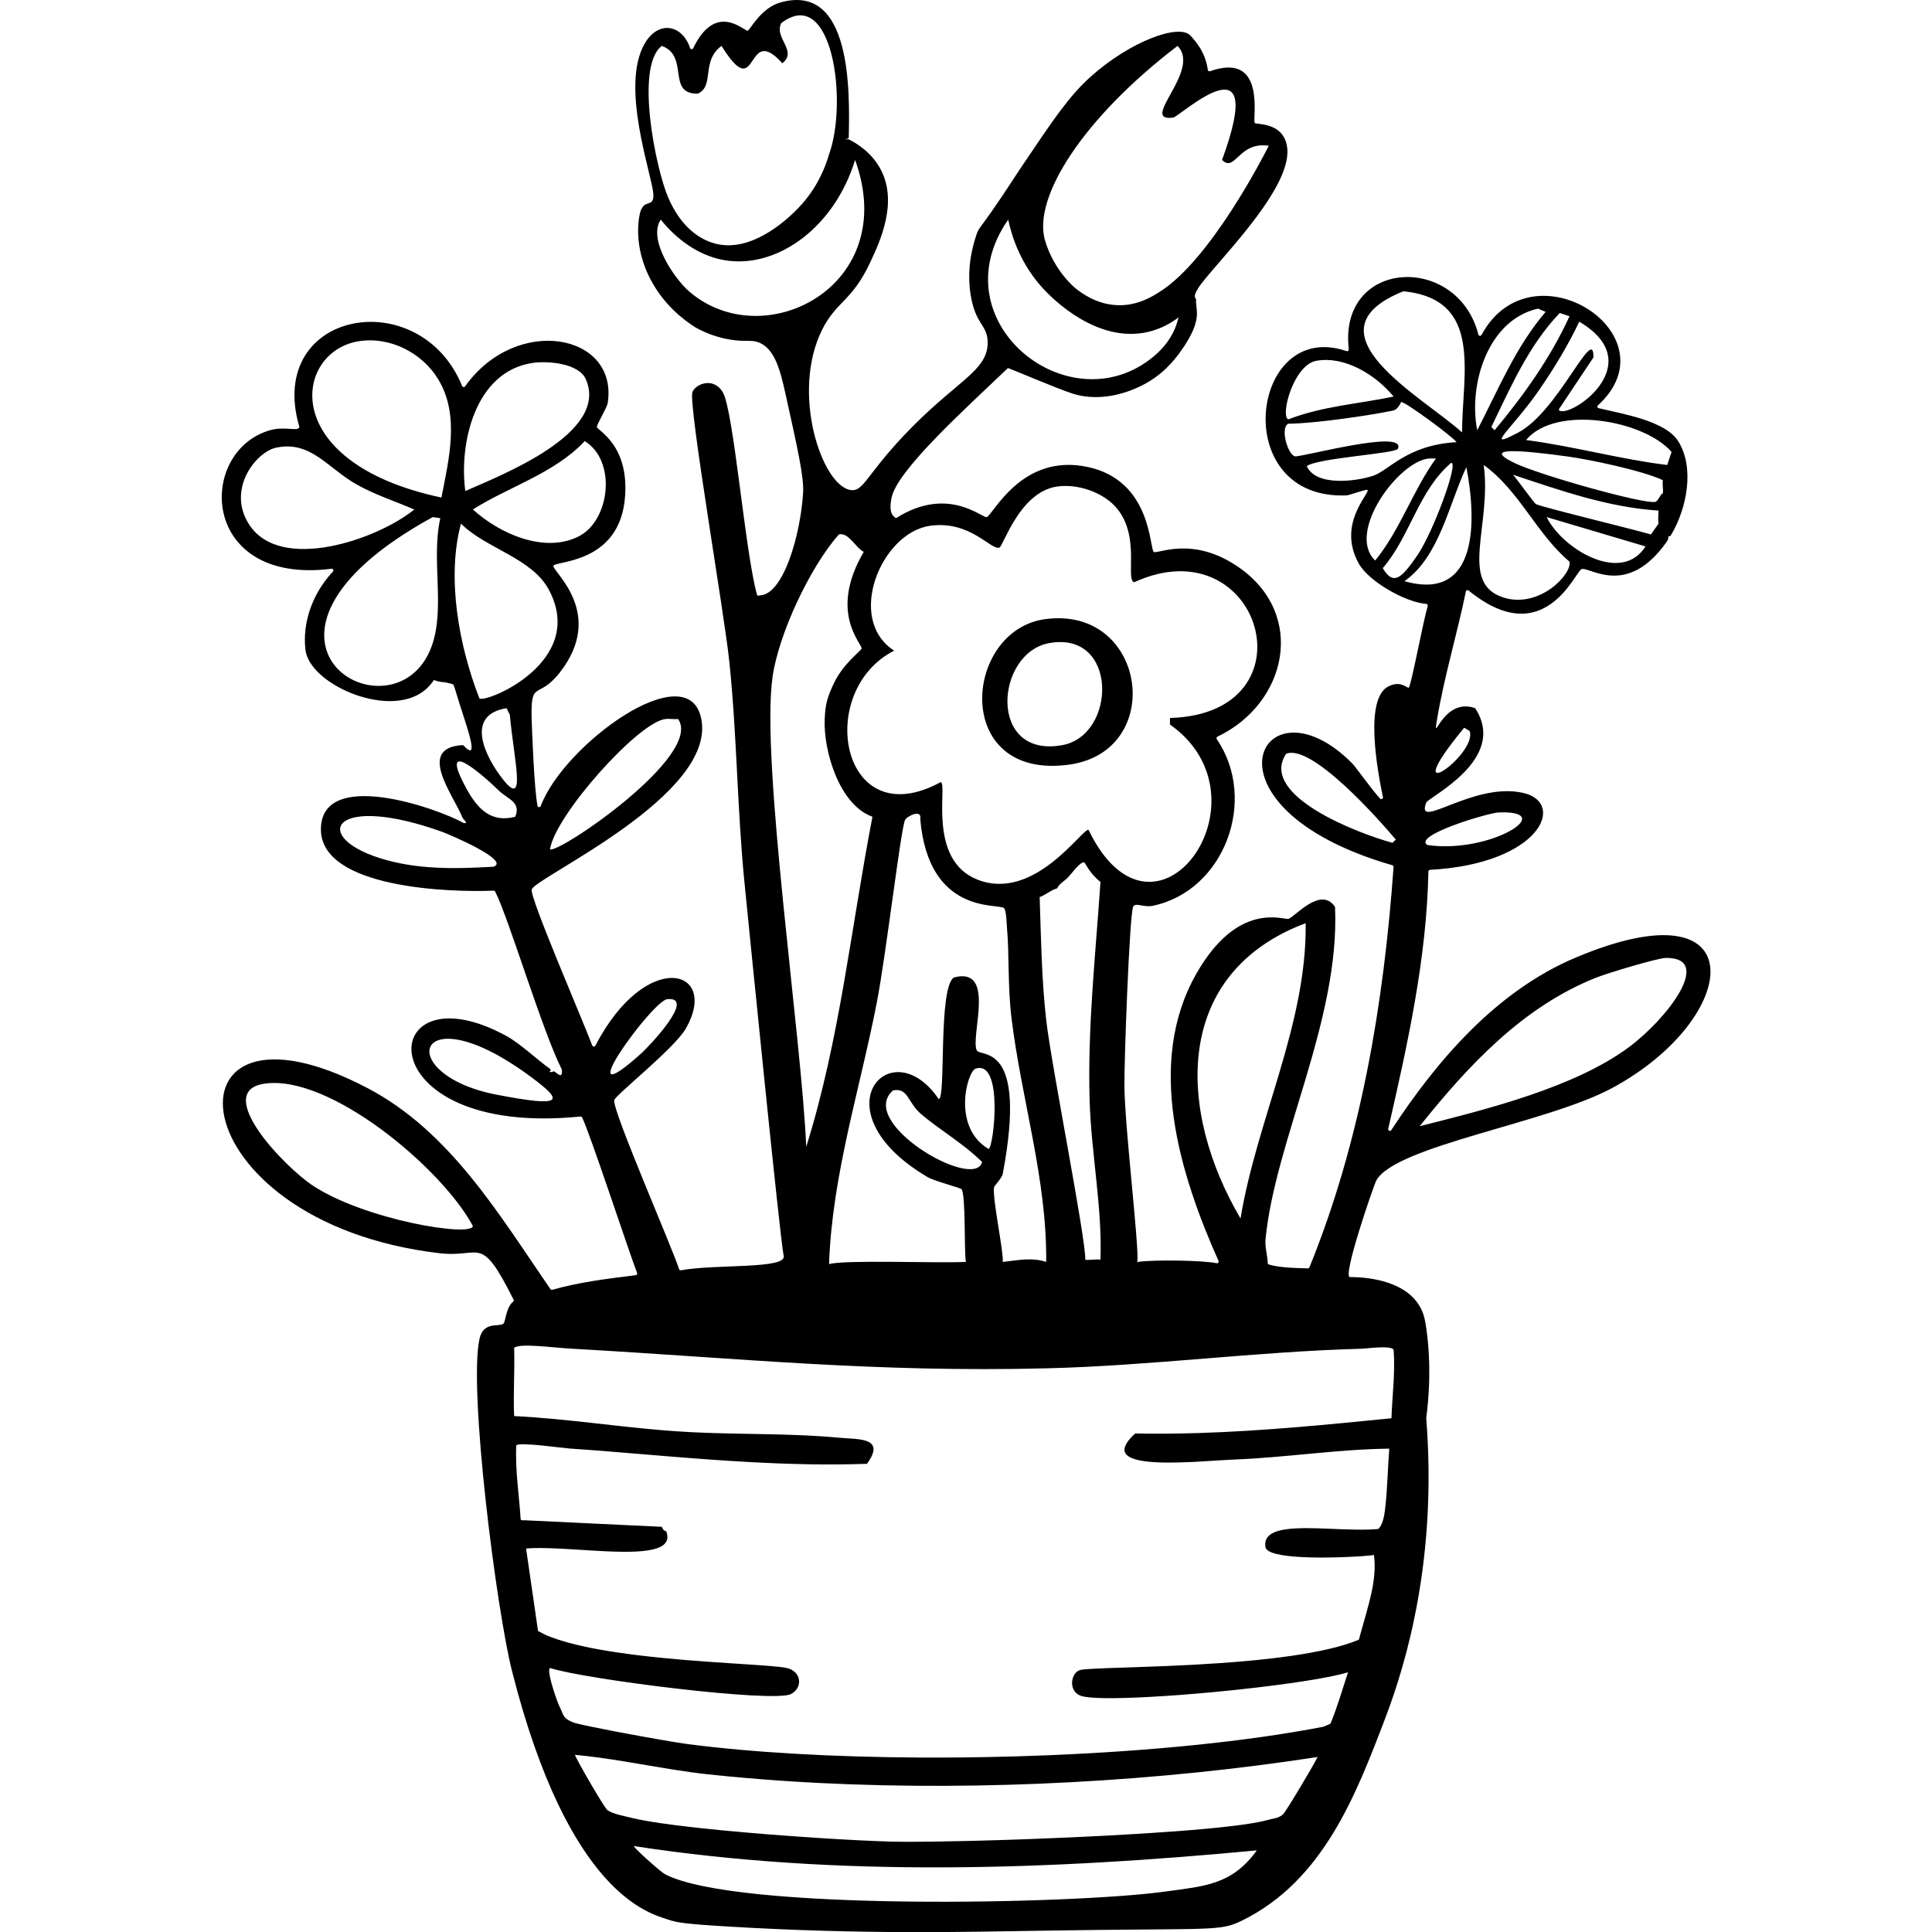 <?xml version="1.0" encoding="UTF-8"?><svg xmlns="http://www.w3.org/2000/svg" viewBox="0 0 1200 1200.1"><defs><style>.cls-1{mix-blend-mode:exclusion;}.cls-2{fill:none;}.cls-3{isolation:isolate;}</style></defs><g class="cls-3"><g id="Layer_2"><g id="Layer_1-2"><g class="cls-1"><path d="M269.46,422.34c2.56,1.05,4.65,1.32,6.13,1.36,1.33.04,3.29.73,5.42,1.2.36.08.66.35.77.7.35,1.08.82,2.28,1.17,3.48,5.14,17.72,16.47,46.14,5.06,34.08-.21-.23-.53-.36-.84-.34-28.71,1.69-5.48,31.14-.18,44.48.98,2.45,4.19,3.65,1.35,4.05-18-9.98-88.41-34.08-89.02,3.37-.61,37.33,81.4,39.63,107.25,38.47.4-.02.77.19.96.55,8.12,15.52,29.25,86.54,41.4,110.5.07.13.1.28.11.42.27,5.4-2.18,2.59-4.62.93-.37-.25-.82-.17-1.18.09-.52.37-1.39.19-2.54-.01.02,0,.03,0,.05,0,1.11.2,1.71-1.25.78-1.89-6.82-4.65-18.4-15.62-26.88-20.26-81.96-44.89-89.25,63.56,45.86,49.97.42-.04.84.17,1.03.55,4.62,8.97,29.61,85.14,34.17,96.59.25.64-.16,1.34-.84,1.42-17.46,2.16-34.85,4.24-51.84,9.06-.43.12-.89-.04-1.14-.41-31.78-46.09-62.17-97.83-113.54-124.82-131.42-69.04-120.65,82.94,44.51,102.5,26.32,3.12,25.29-12.6,46.12,28.85.22.44.11.99-.28,1.29-4.43,3.43-4.72,12.7-6.05,13.69-2.85,2.13-12.41-1.71-14.84,9.44-6.92,31.79,10.6,168.38,20.23,206.36,35.26,139,85.5,150.38,96.65,154.19,5.5,1.88,9.87,2.76,38.52,4.46,82.4,4.89,143.42,3.34,194.59,2.52,107.16-1.72,109.47.74,123.98-6.44,50.15-24.82,70.41-77.84,88.45-125.06,13.51-35.35,32.5-100.02,25.63-186.8,3.19-24.88,1.78-43.79,0-56.1-.77-5.31-1.62-9.47-4.31-13.86-10.26-16.76-35.45-17.67-42.88-17.71-5.62,1.55,14.62-57.23,16.19-60.02,12.07-21.53,105.8-35.49,146.34-57.32,81.04-43.65,89.55-128.61-22.93-80.92-48.79,20.69-85.62,63.44-114.13,106.99-.64.97-2.15.33-1.89-.81,12.03-52.56,23.88-105.73,24.96-159.84.01-.54.44-.99.99-1.02,68.6-3.72,85.02-41.73,57.7-47.83-31.07-6.94-67.19,24.21-60.02,6.07,1.37-3.47,50.8-26.8,30.55-58.35-.13-.21-.34-.37-.57-.44-20.23-6.73-26.29,25.13-23.24,6.87,4.45-26.62,12.44-52.78,17.86-79.22.16-.77,1.07-1.09,1.68-.59,46.94,38.26,66.12-11.67,70.14-13.25,4.86-1.91,28.31,18.35,53.22-17.45.04-.06.08-.12.1-.18,1.81-3.94-.26-3.3-2.49-5.21,1.24,1.06,2.42,1.33,2.92,2.04.42.59,1.34.49,1.71-.13,10.13-16.87,14.94-42.29,4.55-58.63h0c-8.06-12.68-34.55-16.88-49.32-20.43-.81-.19-1.07-1.22-.46-1.78,47.97-43.81-41.16-101.43-72.34-43.71-.45.84-1.69.69-1.93-.24-13.01-50.77-87.04-47.19-80.51,9.16.09.78-.65,1.37-1.39,1.12-59.88-20.57-73.88,92.93.26,89.6,1.15-.05,12.36-4.08,12.81-3.37,1.45,2.24-19.28,21.19-5.39,45.86,6.21,11.03,28.93,23.94,41.83,24.9.67.05,1.1.7.91,1.34-2.9,9.73-10.12,48.68-11.72,50.65-.8.98-4.71-4.88-12.81-.67-14.82,7.7-6.88,51.48-3.29,68.69.22,1.03-1.06,1.7-1.78.93-4.87-5.22-15.19-19.73-17.18-21.74-55.95-56.77-101.37,26.63,24.81,63.15.47.14.79.59.76,1.08-6.05,84.44-20.2,169.9-52.25,248.64-.17.41-.57.67-1.01.65-3.4-.14-16.81-.08-24.19-2.4-.43-.14-.7-.55-.71-1-.08-4.25-1.84-9.75-1.35-14.75,5.89-61.12,46.19-135.98,43.17-206.04,0-.21-.08-.41-.19-.58-9.02-12.84-25.19,7.01-28.82,7.68-3.55.66-31.53-11.15-57.32,34.39-31.28,55.25-10.2,123.99,13.94,178.06.35.78-.33,1.61-1.17,1.44-9.3-1.85-38.14-2.18-48.31-.91-.52.06-.9.5-.92,1.03,0,.2,0,.4,0,.59,0-.47.01-.96.05-1.5.87-11.74-7.65-81.78-8.09-108.57-.24-14.54,3.07-106.06,5.4-111.95,1.22-3.09,6.43.51,12.14-.67,44.57-9.22,65.56-65.87,39.82-103.52-.36-.53-.17-1.25.41-1.53,43.25-20.64,55.68-75.96,13.05-105.36-28.8-19.86-50.47-7.67-52.6-9.44-2.73-2.27-1.37-43.89-40.46-52.6-41.95-9.35-59.65,30.5-63.39,31.02-2.97.41-24.06-19.47-55.87.42-.79.49-1.46-.65-1.6-.76-3.27-2.49-2.03-9.1-1.58-11.47,3.25-17.28,46.46-55.97,71.94-80.4.04-.04.21-.2.26-.25,0,0,.09-.06.2-.1.35-.12,30.83,12.93,40.23,15.89,19.26,6.07,37.61-2.57,41.58-4.44,14.06-6.62,21.75-16.73,25.56-22.07,14.41-20.22,8.71-26,9.44-31.7.19-1.47-2.71-.99,1.35-7.42,8.31-13.15,57.49-59.87,55.3-86.32-1.41-17.07-19.42-15.03-20.23-16.18-1.61-2.29,7.52-44.67-27.76-32.15-.63.22-1.31-.19-1.4-.86-1.4-10.54-7.1-17.4-11-21.45-7-7.27-37.32,3.69-61.98,25.91-13.27,11.96-22.99,26.42-42.44,55.33-5.52,8.2-9.15,14.22-18.62,27.84-7.24,10.41-8.26,10.75-9.44,14.16-5.1,14.78-5.46,27.34-3.9,37.49,2.97,19.33,10.54,18.75,10.65,29.95.17,18.19-20.09,23.95-52.32,58.18-23.16,24.59-24.89,34.56-32.59,33.6-18.04-2.26-37.68-60.69-17.68-100.04,8.83-17.38,18.36-17.2,29.76-41.64,5.95-12.74,17.2-36.84,6.43-57.39-5.24-10-13.88-15.71-19.91-18.81-1.85.08-2.32.07-2.3.07.48-.22.94-.34,1.34-.35.55-.01.98-.47.99-1.02.59-27.76,2.09-96.28-42.51-83.67-12.16,3.44-18.9,17.22-20.23,17.53-2.17.51-19.76-18.52-33.88,10.89-.41.84-1.63.79-1.93-.1-4.84-14.59-19.68-17.56-28.25-2.7-15.28,26.49,4.5,81.15,5.4,93.06.53,7.09-3.06,5.14-5.84,7.46,0,0-1.44,1.23-2.25,4-.36,1.21-5.54,20.43,7.16,43.36,8.09,14.6,19.43,23.48,27.28,28.42,5.66,3.12,14.19,6.85,25.01,7.96,7.45.76,10.01-.33,14.11,1.25,9.99,3.86,13.43,17.53,16.58,31.72,7.72,34.76,11.59,52.14,10.99,61.77-1.62,26.1-12.17,62.8-26.57,63.62-.86.05-1.77.53-1.96-.12-7.44-25.59-14.55-114.7-21.35-126.03-6.02-10.04-17.39-4.74-18.88,0-2.54,8.05,19.68,136.17,22.93,167.24,4.76,45.52,4.88,91.95,9.44,137.57,3.71,37.06,21.94,219.66,24.28,231.31,0,0,0,0,0,0,2.9,8.76-42.01,5.24-63.76,9.25-.53.1-1.04-.21-1.19-.72-3.27-11.19-41.56-98.66-40.25-104.96.64-3.08,37.49-32.2,44.51-44.51,21.21-37.21-24.63-50.04-56.23,10.68-.42.8-1.58.75-1.91-.1-6.72-17.61-38.93-92.02-37.62-96.9,2.03-7.54,115.68-58.72,105.2-106.55-8.6-39.24-85.36,16.59-99.6,54.71-.37.99-1.8.89-2-.14-2.13-10.65-3.48-48.78-3.6-52.55-.88-26.98,3.67-12.54,17.53-30.35,28.51-36.62-4.57-62.51-4.05-66.09.49-3.35,41.4-.78,44.51-43.16,2.36-32.12-16.95-40.81-17.53-43.16-.29-1.16,6.27-11.83,6.74-14.84,6.74-43.2-56.74-55.13-88.58-10.37-.48.68-1.51.56-1.83-.21-26.24-64.19-122.11-47.25-101.2,25.12.06.19.08.41,0,.59-1.1,2.61-9.04-.87-18.12,1.73-45.56,13.03-43.98,96.41,38.16,86.06.97-.12,1.56,1.03.89,1.75-12.9,13.76-19.05,31.92-17.05,48.64,2.48,20.79,48.78,41.67,71.74,26.76,3.52-2.29,6.13-5.18,8.09-8.09ZM931.01,504.61c37.39-1.32-5.51,25.95-44.51,20.23-9.06-5.97,37.91-20,44.51-20.23ZM909.43,452.01q1.69,1.01,3.37,2.02c5.39,14.61-47.51,51.54-3.37-2.02ZM933.71,371.09c-27.85-8.93-7.09-44.81-12.14-82.27,22.17,15.93,32.57,42.56,53.27,60.02,1.75,7.73-18.78,29.42-41.14,22.25ZM960.68,321.18q30.68,9.1,61.37,18.21c-14.9,23.81-51.83,1.44-61.37-18.21ZM1025.42,331.97c-9.55-2.89-68.23-17.09-71.48-18.88-1.01-.56-11.77-15.6-14.16-18.21,29.5,9.77,59.07,20.26,90.37,22.25-.16,2.08-.34,6.67,0,8.09q-2.36,3.37-4.72,6.74ZM1032.84,306.35c-1.65.7-2.99,5.02-4.72,5.39-7.1,1.52-72.2-16.72-87.67-24.28-20.69-10.11,4.44-7.78,32.37-4.05,14.23,1.9,47.45,8.88,60.02,14.84-.46,2.22.34,5.55,0,8.09-.15,1.09.11,1.75.43,2.31-.32-.56-.58-1.22-.43-2.31ZM1038.24,280.72c-.21.37-2.04,6.26-2.7,8.09-.18.51-.42,1.24-.68,2.08.26-.83.49-1.56.68-2.08-28.49-3.41-58.3-11.67-87.67-15.51,18.28-22.02,73.21-12.44,90.36,7.42ZM968.1,254.42q10.79-16.18,21.58-32.37c.62-21.57-21.79,33.46-46.53,46.53-22.54,11.91-3.86-2.14,12.81-26.3,9.21-13.34,18-27.8,24.95-42.48,45.54,26.96-8.52,62.02-12.81,54.62ZM974.85,196.42c-11.72,25.71-28.4,49.09-46.53,70.81q-1.01-1.01-2.02-2.02c12.03-24.79,23.1-50.55,42.49-70.81l6.07,2.02ZM955.29,191.7q2.36,1.01,4.72,2.02c-18.65,21.79-29.45,48.34-42.48,73.51-5.6-28.46,6.64-68.62,37.76-75.53ZM871.67,180.91c49.54,4.97,36.63,50.42,36.42,87.67-23.57-21.6-99.71-62.24-36.42-87.67ZM817.72,224.07c17.77-3.07,36.86,8.85,47.88,22.25-22.01,4.56-44.3,5.98-65.41,14.16-5.16-2.13,3.22-33.95,17.53-36.42ZM811.65,289.49c7.21-5.12,55.37-7.73,56.65-10.79,5.29-12.68-60.74,5.62-64.07,4.72-4.44-1.21-9.24-17.83-4.05-20.23,16.06-.15,48.45-4.81,64.74-8.09,3.88-.78,5.02-5.32,5.39-5.4,2.08-.42,31.11,20.76,34.39,24.95-30.9,1.67-42.12,17.72-51.93,20.91-10.67,3.46-35.43,6.72-41.14-6.07ZM887.85,284.77h4.05c-14.29,19.67-22.09,44.24-37.76,63.39-18.24-17.43,14.87-62.21,33.72-63.39ZM858.85,352.88c17.1-19.83,22-47.86,42.49-65.41,4.97-.44-11.45,43.6-20.91,57.32-9.64,13.98-14.81,19.5-21.58,8.09ZM872.34,360.97c21.66-15.16,27.58-47.75,38.44-70.81,6.23,32.03,7.99,84.1-38.44,70.81ZM864.92,523.49c-21.98-5.96-83.21-29.57-66.09-55.3,15.81-6.5,57.68,40.89,68.11,53.27q-1.01,1.01-2.02,2.02ZM731.4,28.51c15.07,15.27-24.55,47.51-2.7,44.51,4.24-.58,59.31-52.58,30.35,26.3,8.12,8.19,10.3-11.71,29-8.77-3.23,6.39-36.15,70.75-67.7,90.68-4.66,2.95-13.63,8.61-25.77,8.34-13.48-.31-23.14-7.78-26.63-10.56,0,0-13.2-10.51-18.85-29.61-7.93-26.84,23.93-76.32,82.29-120.89ZM626.2,136.41c2.28,10.63,7.77,27.92,22.15,43.31,5.17,5.53,32.92,33.77,64.62,26.47,8.51-1.96,14.95-5.94,19.11-9.08-.68,1.3-2.04,13.05-15.51,24.28-52.28,43.58-134.35-21.78-90.37-84.97ZM411.07,28.51c17.35,6.35,2.75,29.87,22.25,29.67,10.8-4.56,1.87-20.22,14.84-29.67,23.45,37.72,14.33-15.37,37.76,10.79,9.74-7.67-5.39-15.76-.67-24.95,31.59-24.1,41.61,48.49,29.67,81.6-2.27,7.78-7.3,20.99-18.88,33.04-3.43,3.58-27.9,29.28-52.58,22.11-11.32-3.29-21.46-12.38-28.34-28.18-7.69-17.65-20.98-81.66-4.05-94.41ZM427.93,180.91c-9.26-8.07-25.71-32.27-17.53-44.51,5.02,6.27,19.88,23.07,42.55,25.63,31.3,3.54,65.57-21.42,78.16-62.72h0c28.55,78.68-57.02,121.84-103.18,81.6ZM413.1,446.62c2.61-.36,5.45.25,8.09,0,15.78,22.66-74.28,83.75-79.58,80.92,3.13-21.08,54.52-78.6,71.48-80.92ZM222.93,211.93c19.3-3.03,39.26,7.18,49.23,23.6,13.56,22.33,6.66,49.66,2.02,73.51-102.25-21.75-91.59-90.77-51.25-97.11ZM154.81,325.9c-14.23-21.78,4.08-45.25,16.86-47.88,21.47-4.41,31.78,12.69,49.9,22.93,11.22,6.34,23.95,10.4,35.74,15.51-22.79,18.57-82.92,39.42-102.5,9.44ZM268.11,401.43c-22.59,62.07-138.54-3.97.67-80.25q2.36.34,4.72.67c-5.87,25.84,3.22,55.91-5.4,79.58ZM359.15,333.32c-21.35,10.5-49-1.94-65.41-16.86,21.86-14.04,50.53-22.29,69.46-42.49,19.99,12.31,15.77,49.6-4.05,59.34ZM330.82,225.42c9.1-1.36,28.62.06,33.04,10.12,14.78,33.57-52.47,59.53-74.85,69.46-3.94-29.23,5.73-74.19,41.81-79.58ZM286.32,325.23c15.33,15.46,44.03,21.21,54.62,41.14,23.88,44.91-39.39,70.55-43.16,67.44-12.76-32.67-20.51-74.99-11.46-108.57ZM306.55,538.33c-23.73,1.38-47.74,1.96-70.81-5.4-43.16-13.76-28.76-40.62,39.11-16.18,0,0,0,0,0,0,3.59,1.29,42.57,17.71,31.7,21.58ZM289.69,489.77c-17.85-32.69,8.96-9.61,20.23,1.35,5.39,5.24,13.9,7.05,10.12,16.18-15.1,3.94-23.48-4.96-30.35-17.53ZM312.62,484.38c-11.23-14.11-24.28-40.3,2.02-44.51q1.01,2.02,2.02,4.05c2.49,27.79,10.48,58.5-4.05,40.46ZM308.57,679.95c-65.68-12.65-50.76-64.65,21.58-10.79,19.75,14.71,20.67,18.93-21.58,10.79ZM414.45,620.6c18.39-1.84-11.6,29.61-16.18,33.72-47.37,42.43,6.82-32.78,16.18-33.72ZM194.6,736.59c-18.25-11.93-62.07-58.11-31.02-63.39,40.34-6.86,111.12,52.47,130.15,88.34-1,6.97-66.77-3.79-99.13-24.95ZM810.97,573.4c.88,62.43-30.25,121.7-40.46,183.43-39.23-66.69-42.56-152.16,40.46-183.43ZM577.64,326.58c25.2-3.57,38.15,15.7,43.16,13.49,2.44-1.08,12.35-33.84,35.07-37.76,13.02-2.25,30.12,3.47,38.44,14.16,13.86,17.8,4.64,43.41,10.12,45.18,78.69-36,113.26,81.72,22.25,84.3v4.05c65.41,46.11-9.52,150.4-50.58,65.41-3.97-.86-33.57,44.67-68.79,31.02-31.52-12.22-18.66-58.76-22.93-60.69-62.09,33.98-78.6-56.39-29-81.6-30.27-19.55-8.07-73.25,22.25-77.55ZM676.78,683.32c.96,32.88,7.9,66.47,6.74,99.13-1.52-.57-6.36.38-9.44,0,0,.19-.04.49-.1.87.06-.38.09-.68.1-.87.52-12.58-21.08-120.82-24.28-149.04-2.86-25.2-3.19-50.87-4.05-76.2,4.15-1.55,6.69-4.26,10.79-5.4,1.65-3.21,4.41-4.41,6.74-6.74,1.68-1.68,7.68-10.08,10.12-9.44.76.2,2.95,6.54,10.12,12.14-3.05,45.25-8.06,90.13-6.74,135.55ZM617.43,737.27c.08-.48,4.95-5.75,5.39-8.09,15.68-83.14-14.08-72.05-16.18-76.88-3.95-9.06,12.26-52.16-14.16-45.18-9.91,6.53-4.79,75.47-9.44,75.53-29.77-43.85-76.32,7.7-6.74,48.55,4.08,2.39,20.21,6.54,20.91,7.42,2.72,3.43,1.55,38.18,2.7,45.18-18.36.89-74.82-1.45-84.97,1.35,1.89-55.25,19.21-108.58,29.67-162.52,5.73-29.55,14.94-108.18,17.53-113.29,1.29-2.54,10.64-7.03,9.44-.67,5.13,59.59,48.15,52.37,51.93,55.3,1.63,1.27,1.78,10.93,2.02,13.49,1.3,13.44.35,35.26,2.7,54.62,6.12,50.51,22.13,100.47,21.58,151.73-8.84-3.02-18.1-.97-26.98,0,.64-6.3-6.59-39.57-5.39-46.53ZM605.97,663.76c17.51-5.75,11.2,49.01,8.09,49.9-23-13.51-13.32-48.19-8.09-49.9ZM610.01,721.76c-4.77,18.31-78.28-24.64-55.3-44.51,9.53-1.74,8.9,7.53,17.53,14.84,12.08,10.21,26.4,18.33,37.76,29.67ZM479.86,420.31c3.81-26.47,23.04-67.75,41.14-88.34,5.98-1.65,10.34,8.26,15.51,10.79-22.03,37.51-1.11,56.84-1.35,60.02-.11,1.41-11.53,9.19-17.53,22.25-3.84,8.36-4.98,12.25-5.4,21.58-.87,19.68,9.11,53.4,29.67,60.69-13.24,68.34-20.25,138.41-41.14,205.01-2.81-67.48-28.42-239.85-20.9-292ZM723.31,1174.93c-56,7.77-266.04,12.25-310.21-10.79-2.7-1.41-17.7-14.81-19.56-17.53,127.91,19.62,258.68,14.8,387.09,2.7-15.63,21.61-32.52,22.18-57.32,25.63ZM787.37,1130.42c-18.66,5.35-85.54,9.48-144.04,11.71-3,.11-5.98.22-8.93.33-2.95.1-5.87.2-8.75.3-2.84.09-5.64.18-8.4.26-.08,0-.16,0-.24,0-2.76.08-5.47.16-8.14.23-2.7.07-5.35.14-7.94.2-7.77.19-14.99.33-21.47.41-1.08.01-2.14.03-3.18.04-4.15.05-7.95.07-11.34.07-3.39,0-6.37-.03-8.89-.07-1.09-.02-2.25-.05-3.48-.08-2.3-.06-4.82-.15-7.55-.26-7.1-.28-15.55-.7-24.81-1.24-3.68-.21-7.48-.45-11.38-.7-9.74-.62-20.06-1.36-30.43-2.17-20.73-1.63-41.64-3.61-58.44-5.74-3.36-.43-6.56-.86-9.56-1.3-7.5-1.09-13.75-2.22-18.23-3.35-4.19-1.06-11.34-2.29-14.84-4.72-1.94-1.35-19.12-31.05-20.23-34.39,20.87,1.92,41.47,6.12,62.18,9.35,3.45.54,6.91,1.05,10.37,1.52,3.46.47,6.93.9,10.4,1.27,15.07,1.61,30.42,2.94,45.96,4,7.77.53,15.59.99,23.45,1.38,102.21,5.1,211.41-1.13,308.91-16.17-2.46,5.15-19.83,34.31-21.58,35.74-3.11,2.53-5.81,2.33-9.44,3.37h0ZM845.37,837.75c3.41-.09,18.88-2.37,20.23.67,1.08,14.21-.85,28.36-1.35,42.49-19.85,1.98-39.7,3.95-59.57,5.59-19.87,1.64-39.76,2.94-59.68,3.57-13.28.42-26.58.55-39.9.28-2.42,2.19-4.1,4.12-5.18,5.84-.64,1.01-1.05,1.94-1.27,2.8-.07.26-.17.54-.2.79-1.09,8.81,20.45,9.26,41.17,8.32,1.15-.05,2.3-.11,3.44-.17,9.13-.48,17.85-1.15,24.08-1.4,7.72-.31,15.42-.85,23.12-1.48,4.27-.35,8.53-.73,12.79-1.12,15.94-1.47,31.87-3.09,47.85-3.8,4-.18,8-.3,12-.35-1.01,12.73-1.11,25.75-2.7,38.44-1.24,9.89-3.96,10.86-4.05,11.46-4.22.39-8.91.48-13.81.41-2.99-.04-6.06-.14-9.14-.25-1.91-.07-3.82-.15-5.73-.23-1.17-.05-2.33-.09-3.49-.14-1.9-.07-3.79-.14-5.65-.19-1.99-.06-3.96-.09-5.86-.11-.96,0-1.9,0-2.83,0-1.76.02-3.47.07-5.1.16-2.74.15-5.27.42-7.54.84-1.07.2-2.07.43-3.01.7-5.09,1.47-8.21,4.07-8.14,8.55,0,.54.06,1.11.17,1.71.9,3.66,10.44,5.35,22.15,5.99,3.68.2,7.56.29,11.47.31,3.88.02,7.77-.04,11.48-.15,1.77-.05,3.51-.11,5.18-.19.07,0,.15,0,.22,0,7.73-.33,14.09-.84,16.93-1.23-.19,1.1,1.62,7.82-1.35,22.25-1.82,8.89-5.59,21.07-8.09,30.35-10.47,4.37-25.1,7.57-41.46,9.96-2.18.32-4.39.62-6.63.91-4.48.58-9.05,1.1-13.69,1.58-1.16.12-2.32.23-3.48.35-2.33.23-4.67.44-7.01.64-1.17.1-2.35.2-3.52.3-3.44.28-6.89.54-10.33.78-4.76.33-9.5.63-14.17.89-1.15.06-2.29.13-3.43.19-5.64.3-11.15.55-16.45.77-27.83,1.16-49.76,1.41-53.14,2.51-2.21.72-3.8,2.86-4.47,5.36-.33,1.25-.43,2.6-.26,3.91.11.87.35,1.73.71,2.53.18.4.4.79.65,1.16,1,1.47,2.54,2.65,4.72,3.23,5.86,1.56,21.41,1.54,40.88.52,3.9-.2,7.95-.45,12.11-.73,12.49-.84,25.98-2.01,39.23-3.37,2.21-.23,4.41-.46,6.6-.7,28.46-3.09,54.8-7.02,66.4-10.55-3.48,10.66-6.56,21.28-10.79,31.7-.23.56-3.88,1.63-4.05,2.02-47.58,9.28-108.53,15.23-171.13,17.79-13.41.55-26.9.94-40.35,1.18-8.97.16-17.92.25-26.81.27-4.45,0-8.88,0-13.3-.02-53.02-.3-103.57-3.1-144.26-8.42-1.6-.21-4.31-.63-7.76-1.2-.69-.11-1.41-.23-2.16-.36-1.49-.25-3.09-.52-4.78-.81-4.21-.73-8.94-1.56-13.83-2.45-3.09-.56-6.23-1.14-9.35-1.72-1.82-.34-3.63-.68-5.41-1.02-.97-.18-1.92-.37-2.87-.55-10.21-1.96-19.06-3.78-22.93-4.83-.79-.22-1.39-.4-1.73-.55-6.44-2.77-5.44-4.19-8.09-9.44-.71-1.4-2.41-5.88-3.9-10.62-.85-2.71-1.64-5.51-2.13-7.87-.62-2.95-.78-5.22-.05-5.78,21.46,7.01,138.81,21.79,149.71,16.18.93-.48,1.73-1.06,2.41-1.71.34-.33.64-.67.91-1.03.27-.36.51-.73.72-1.12.62-1.15.95-2.4.98-3.65.02-.83-.09-1.67-.33-2.47-.36-1.21-1.02-2.36-1.97-3.34-1.27-1.32-3.08-2.35-5.42-2.87-9.45-2.09-53.32-3.06-93.58-8.06-.46-.06-.92-.12-1.37-.17-7.11-.9-14.08-1.93-20.73-3.12-.6-.11-1.19-.21-1.79-.32-12.18-2.25-23.15-5.04-31.56-8.56-1.84-.77-3.55-1.92-5.39-2.7-.7-4.81-1.26-8.71-1.74-12.05-.18-1.27-.35-2.45-.52-3.58-.24-1.69-.47-3.24-.68-4.71-.27-1.84-.52-3.57-.77-5.29-.12-.8-.23-1.6-.35-2.42-.35-2.44-.72-4.99-1.16-8-.29-2-.61-4.2-.97-6.71-.36-2.5-.77-5.31-1.23-8.51,2.7-.23,5.73-.32,9.01-.3,2.18,0,4.47.06,6.85.15,8.36.3,17.72.99,26.84,1.52,2.45.14,4.89.27,7.28.38,1.36.06,2.7.11,4.03.16,2.42.08,4.79.13,7.07.14.01,0,.03,0,.04,0,10.46.02,19.16-.86,23.56-3.81.49-.33.92-.68,1.3-1.06,1.14-1.14,1.77-2.53,1.79-4.21.02-1.12-.23-2.36-.78-3.75-.8-.05-1.32-.43-1.72-.94-.4-.51-.67-1.16-.98-1.76-18.52-.88-28.97-1.38-38.38-1.83-12.18-.58-22.62-1.08-46.59-2.22,0-.14-2.63.44-2.7-.67-.94-15.29-3.48-30.45-2.7-45.86,1.58-2.23,28.75,1.67,33.72,2.02,6.28.45,12.61.85,18.88,1.35,10.32.83,20.63,1.7,30.94,2.55,3.44.28,6.87.57,10.31.85,17.18,1.4,34.36,2.7,51.56,3.63,24.08,1.31,48.2,1.91,72.42,1.06,1.12-1.55,1.99-2.95,2.63-4.2.56-1.1.93-2.08,1.16-2.97.05-.19.1-.37.13-.55.11-.58.16-1.11.14-1.6,0-.01,0-.03,0-.04-.34-6.63-12.22-6-20.91-6.82-4.19-.39-8.41-.72-12.63-.98-4.22-.27-8.46-.48-12.7-.65-25.45-1.03-51.21-.66-76.5-2.41-12.57-.87-25.12-2.18-37.67-3.57-4.18-.46-8.36-.93-12.55-1.4-8.37-.93-16.73-1.84-25.11-2.62-8.38-.78-16.76-1.43-25.16-1.84-.62-14.11.46-28.36,0-42.49,4.45-2.86,22.32-.12,36.42.67,104.35,5.89,186.96,14.85,294.7,12.14,64.94-1.63,130.07-10.41,194.89-12.14ZM1011.94,650.27c-33.87,25.28-89.3,38.93-130.15,49.23,30.06-37.56,64.08-74.3,109.92-92.39,6.85-2.7,37.94-12.12,43.16-12.14,29.69-.12.74,37.63-22.93,55.3Z"/><path d="M663.96,474.94c60.65-8.27,48.31-98.98-14.84-90.37-50.97,6.95-58.01,100.3,14.84,90.37ZM651.82,399.41c42.81-7.58,41.73,57.18,8.09,63.39-46.65,8.62-41.78-57.43-8.09-63.39Z"/><rect class="cls-2" width="1200" height="1200"/></g></g></g></g></svg>